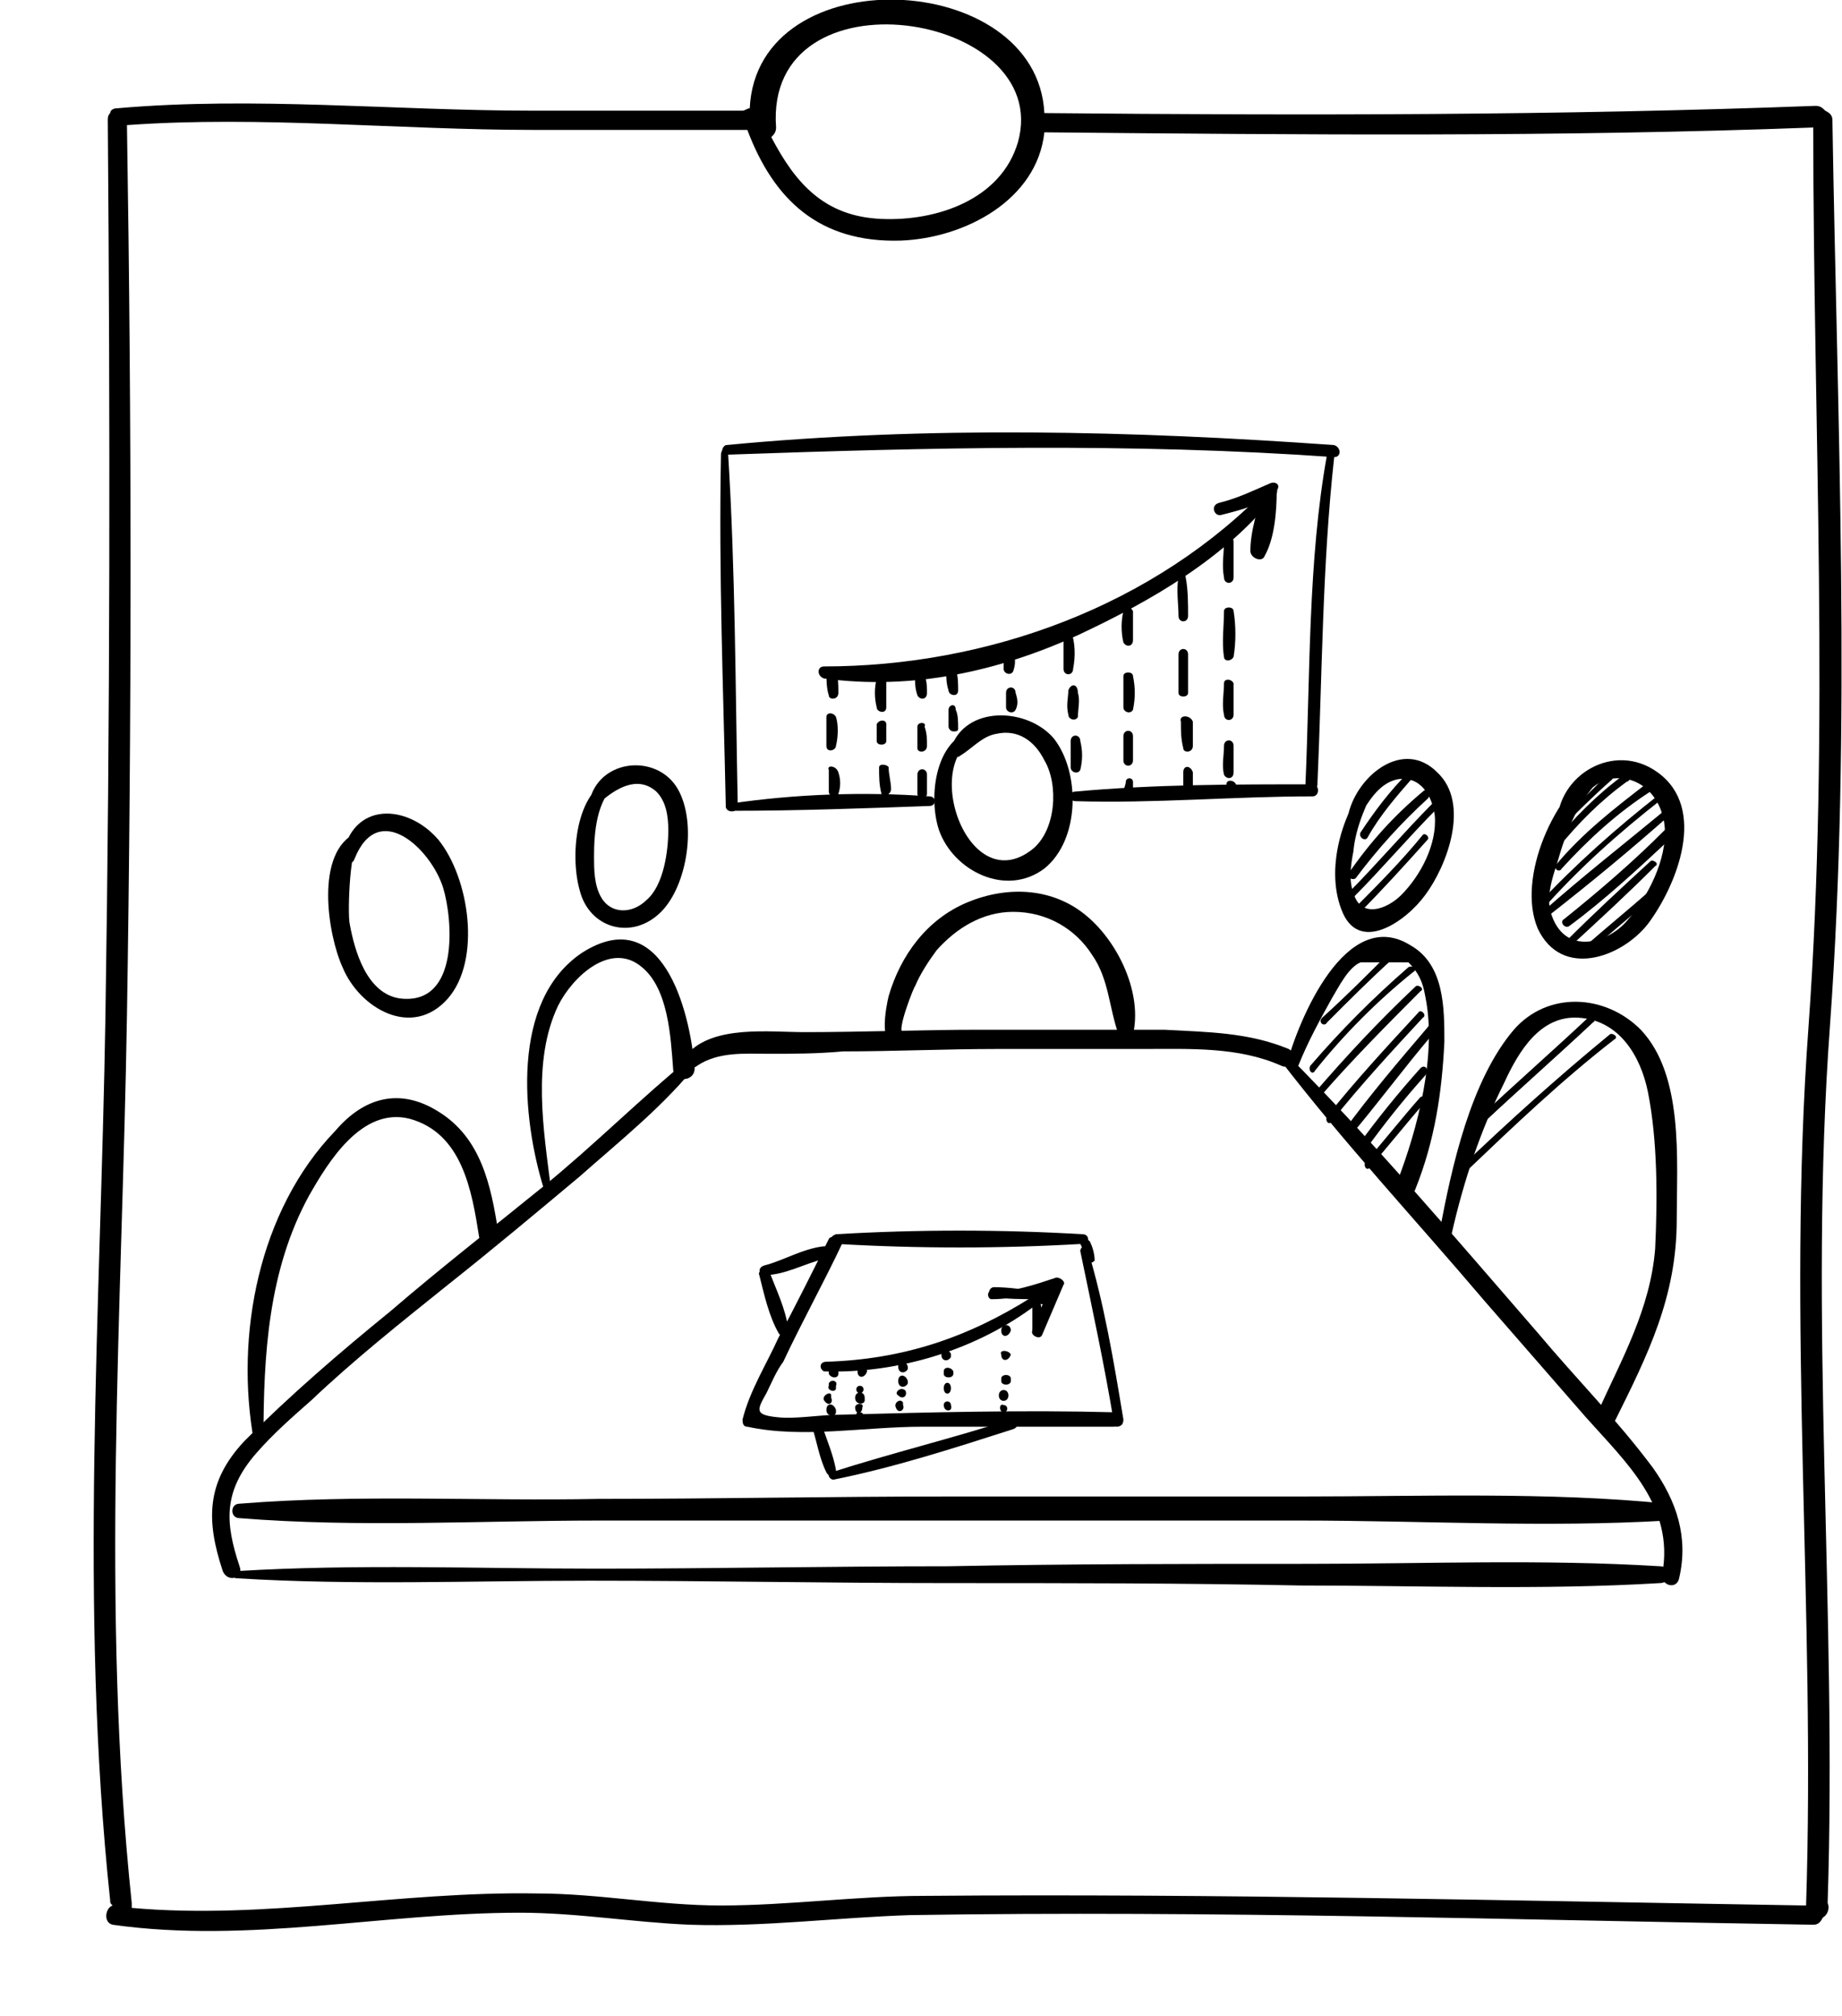 <svg width="127" height="139" viewBox="0 0 127 139" fill="none" xmlns="http://www.w3.org/2000/svg">
<g clip-path="url(#clip0_2039_3937)">
<path d="M126.339 8.294C126.339 7.962 126.174 7.796 125.844 7.63C125.679 7.464 125.514 7.298 125.183 7.298C107.512 7.962 89.841 7.962 72.005 7.796C71.51 -2.156 52.187 -2.986 51.692 7.464C51.527 7.464 51.361 7.63 51.196 7.63C46.407 7.63 41.453 7.63 36.663 7.63C27.25 7.63 17.506 6.635 8.092 7.464C7.762 7.464 7.597 7.63 7.597 7.796C7.432 7.962 7.432 8.128 7.432 8.294C7.597 28.862 7.597 49.43 7.267 70.164C6.936 90.4 5.45 110.802 7.597 131.038C7.597 131.204 7.597 131.204 7.762 131.37C7.267 131.536 7.101 132.531 7.762 132.697C17.175 134.024 26.424 131.868 35.837 131.868C39.801 131.868 43.599 132.531 47.563 132.697C52.683 132.863 57.637 132.199 62.757 132.033C83.566 131.702 104.374 132.365 125.018 132.697C125.348 132.697 125.514 132.531 125.679 132.199C126.009 132.033 126.174 131.536 126.009 131.204C126.67 110.968 124.688 90.897 126.174 70.661C127.661 50.093 126.67 29.027 126.339 8.294ZM70.189 9.786C69.032 13.767 64.573 15.26 60.775 15.094C56.811 14.928 54.83 12.606 53.178 9.455C53.343 9.289 53.508 9.123 53.508 8.791C52.683 -2.322 72.666 0.829 70.189 9.786ZM63.748 130.707C59.123 130.707 54.334 131.37 49.71 131.37C45.416 131.37 41.287 130.541 36.993 130.541C27.58 130.375 18.332 132.365 9.083 131.536C9.083 131.37 9.083 131.37 9.083 131.204C6.936 110.802 8.423 90.4 8.753 69.998C9.083 49.596 9.083 29.193 8.753 8.625C18.001 7.962 27.415 8.957 36.828 8.957C41.783 8.957 46.572 8.957 51.527 8.957C53.343 13.767 56.481 16.753 62.096 16.587C66.555 16.421 71.51 13.767 72.005 9.123C89.676 9.289 107.347 9.455 125.018 8.791C125.018 29.359 126.174 50.259 124.688 70.827C123.202 91.063 125.183 111.134 124.523 131.37C104.209 131.038 84.061 130.541 63.748 130.707Z" fill="black"/>
<path d="M97.108 53.245C95.787 54.572 94.796 55.899 93.805 57.391C93.64 57.723 94.135 58.055 94.3 57.723C95.126 56.23 96.282 54.903 97.438 53.576C97.769 53.41 97.438 53.079 97.108 53.245Z" fill="black"/>
<path d="M98.099 54.572C96.117 56.23 94.466 58.055 92.979 60.211C92.814 60.543 93.309 60.709 93.475 60.543C94.961 58.553 96.612 56.728 98.429 55.069C98.759 54.738 98.429 54.24 98.099 54.572Z" fill="black"/>
<path d="M98.759 55.401C96.778 57.392 94.961 59.548 92.979 61.538C92.814 61.87 93.144 62.202 93.309 61.87C95.291 59.88 97.108 57.723 99.09 55.733C99.42 55.567 98.924 55.235 98.759 55.401Z" fill="black"/>
<path d="M98.099 57.557C96.612 59.382 94.961 61.041 93.309 62.699C92.979 63.031 93.475 63.363 93.64 63.031C95.291 61.372 96.943 59.548 98.429 57.889C98.594 57.723 98.264 57.391 98.099 57.557Z" fill="black"/>
<path d="M95.787 65.685C94.3 67.178 92.814 68.671 91.162 70.163C90.832 70.495 91.328 70.827 91.493 70.495C92.979 69.002 94.466 67.51 96.117 66.017C96.447 65.851 95.952 65.519 95.787 65.685Z" fill="black"/>
<path d="M97.108 66.68C94.631 68.837 92.484 70.993 90.337 73.481C90.172 73.813 90.502 74.144 90.667 73.813C92.649 71.325 94.961 69.002 97.438 67.012C97.769 66.846 97.438 66.514 97.108 66.68Z" fill="black"/>
<path d="M97.603 68.007C95.126 70.329 92.814 72.817 90.667 75.306C90.502 75.637 90.832 75.969 90.997 75.637C93.144 73.149 95.622 70.661 97.934 68.339C98.264 68.173 97.769 67.841 97.603 68.007Z" fill="black"/>
<path d="M97.769 69.832C95.622 72.154 93.475 74.476 91.493 76.964C91.328 77.296 91.658 77.628 91.823 77.296C93.805 74.808 95.952 72.486 98.099 70.164C98.429 69.998 97.934 69.5 97.769 69.832Z" fill="black"/>
<path d="M98.429 70.827C96.447 73.149 94.466 75.471 92.649 77.96C92.484 78.291 92.649 78.623 92.979 78.457C93.144 78.291 93.309 78.291 93.475 78.125C93.805 77.96 93.475 77.462 93.144 77.628C92.979 77.794 92.814 77.794 92.649 77.96C92.814 78.125 92.814 78.291 92.979 78.457C94.961 76.135 96.778 73.647 98.759 71.325C98.925 70.827 98.594 70.495 98.429 70.827Z" fill="black"/>
<path d="M97.934 73.647C96.447 75.306 94.961 77.13 93.64 78.955C93.475 79.287 93.97 79.452 94.135 79.287C95.456 77.462 96.778 75.803 98.264 74.144C98.594 73.813 98.264 73.315 97.934 73.647Z" fill="black"/>
<path d="M97.934 75.637C96.612 77.13 95.456 78.623 94.135 80.116C93.97 80.448 94.3 80.779 94.466 80.448C95.787 78.955 96.943 77.462 98.264 75.969C98.594 75.803 98.264 75.471 97.934 75.637Z" fill="black"/>
<path d="M110.815 53.411C109.659 54.572 108.503 55.733 107.182 56.894C106.852 57.226 107.347 57.557 107.512 57.226C108.668 56.065 109.824 54.903 111.146 53.742C111.311 53.576 110.98 53.245 110.815 53.411Z" fill="black"/>
<path d="M111.971 53.411C110.155 54.738 108.503 56.396 107.017 58.221C106.852 58.553 107.182 58.884 107.347 58.553C108.834 56.728 110.32 55.235 112.137 53.908C112.632 53.742 112.302 53.245 111.971 53.411Z" fill="black"/>
<path d="M113.458 54.074C111.311 55.733 109.164 57.391 107.347 59.548C107.017 59.88 107.512 60.211 107.677 59.88C109.494 57.889 111.476 56.065 113.788 54.572C113.953 54.24 113.788 53.742 113.458 54.074Z" fill="black"/>
<path d="M114.449 54.738C111.476 57.06 108.668 59.548 106.026 62.368C105.861 62.699 106.191 63.031 106.356 62.699C108.834 59.88 111.641 57.392 114.614 55.069C114.944 55.069 114.779 54.572 114.449 54.738Z" fill="black"/>
<path d="M114.944 56.562C115.109 56.396 115.274 56.396 115.274 56.23C115.109 56.064 115.109 55.899 114.944 55.733C112.137 58.055 109.164 60.377 106.356 62.865C106.026 63.031 106.521 63.529 106.687 63.197C109.659 60.875 112.467 58.553 115.274 56.064C115.44 55.899 115.274 55.401 114.944 55.567C114.779 55.733 114.614 55.733 114.614 55.899C114.449 56.23 114.779 56.728 114.944 56.562Z" fill="black"/>
<path d="M114.779 57.226C112.632 59.382 110.32 61.372 107.843 63.363C107.512 63.529 107.843 64.026 108.173 63.861C110.65 62.036 112.962 59.88 115.274 57.723C115.44 57.392 114.944 57.06 114.779 57.226Z" fill="black"/>
<path d="M113.788 59.382C111.806 61.206 109.824 63.031 108.008 64.856C107.677 65.022 108.173 65.519 108.338 65.187C110.32 63.363 112.302 61.538 114.118 59.714C114.449 59.548 113.953 59.216 113.788 59.382Z" fill="black"/>
<path d="M113.788 61.372C112.302 62.699 110.65 64.026 109.164 65.353C108.834 65.519 109.329 66.017 109.494 65.685C110.98 64.358 112.632 63.031 114.118 61.704C114.449 61.538 113.953 61.041 113.788 61.372Z" fill="black"/>
<path d="M109.494 70.163C107.017 72.486 104.374 74.808 101.897 77.13C101.567 77.296 102.062 77.794 102.228 77.462C104.705 75.14 107.347 72.817 109.824 70.495C110.155 70.329 109.659 69.998 109.494 70.163Z" fill="black"/>
<path d="M110.98 71.325C107.347 74.31 104.044 77.296 100.741 80.448C100.411 80.779 100.906 81.111 101.071 80.779C104.374 77.628 107.677 74.476 111.311 71.656C111.641 71.49 111.146 71.159 110.98 71.325Z" fill="black"/>
<path d="M47.728 72.817C44.26 75.637 40.957 78.955 37.489 81.775C34.021 84.594 30.387 87.414 26.919 90.4C23.451 93.22 19.983 96.205 16.845 99.357C14.203 102.177 14.203 104.831 15.359 108.314C15.689 109.143 16.845 108.812 16.515 107.982C15.524 104.997 15.359 102.84 17.671 100.186C18.827 98.859 20.148 97.698 21.469 96.537C24.442 93.717 27.58 91.229 30.883 88.575C34.021 86.087 36.993 83.599 39.966 81.111C42.774 78.623 45.912 76.135 48.224 73.149C48.554 72.817 48.059 72.652 47.728 72.817Z" fill="black"/>
<path d="M88.19 72.983C92.649 78.789 97.603 84.097 102.393 89.736C104.705 92.39 107.017 95.044 109.329 97.698C112.137 100.85 115.44 103.835 114.614 108.48C114.449 109.309 115.605 109.641 115.77 108.811C116.43 105.992 115.605 103.504 113.953 101.181C111.476 97.864 108.668 95.044 106.026 91.893C100.411 85.424 94.796 78.789 88.685 72.652C88.355 72.32 87.86 72.652 88.19 72.983Z" fill="black"/>
<path d="M16.35 108.812C24.442 109.309 32.535 108.977 40.627 108.977C48.884 108.977 57.142 109.143 65.399 109.143C73.492 109.143 81.584 109.143 89.676 109.309C97.934 109.309 106.191 109.641 114.449 109.143C115.274 109.143 115.274 107.982 114.449 107.982C106.356 107.485 98.264 107.816 90.172 107.816C81.914 107.816 73.657 107.816 65.399 107.982C57.307 107.982 49.215 108.148 41.122 108.148C32.865 108.148 24.607 107.816 16.35 108.314C15.854 108.148 15.854 108.812 16.35 108.812Z" fill="black"/>
<path d="M114.944 103.669C106.687 102.84 98.099 103.172 89.676 103.172C81.584 103.172 73.492 103.172 65.399 103.172C57.307 103.172 49.215 103.338 41.287 103.338C33.03 103.504 24.772 103.006 16.515 103.669C15.854 103.669 15.854 104.665 16.515 104.665C24.772 105.328 33.03 104.831 41.287 104.831C49.38 104.831 57.472 104.831 65.399 104.831C73.492 104.831 81.584 104.831 89.676 104.831C98.099 104.831 106.521 105.328 114.944 104.831C115.605 104.665 115.605 103.835 114.944 103.669Z" fill="black"/>
<path d="M48.059 73.481C49.545 72.486 51.361 72.652 53.013 72.652C54.664 72.652 56.316 72.652 58.133 72.486C61.601 72.486 65.234 72.32 68.702 72.32C72.005 72.32 75.473 72.32 78.776 72.32C82.079 72.32 85.382 72.154 88.355 73.481C89.016 73.813 89.511 72.652 88.85 72.32C86.043 71.159 83.235 71.159 80.263 70.993C75.969 70.993 71.84 70.993 67.546 70.993C63.583 70.993 59.454 71.159 55.49 71.159C53.013 71.159 49.215 70.661 47.398 72.652C47.398 73.149 47.728 73.813 48.059 73.481Z" fill="black"/>
<path d="M62.261 71.159C61.766 71.159 63.087 67.841 63.087 68.007C63.417 67.178 64.078 66.183 64.573 65.519C65.895 64.026 67.711 62.865 69.858 62.865C72.17 62.865 74.152 64.026 75.308 65.851C76.464 67.51 76.464 69.5 77.125 71.325C77.29 71.822 78.116 71.822 78.116 71.325C78.776 68.505 77.125 65.022 74.978 63.197C72.666 61.206 69.528 61.041 66.72 62.202C63.913 63.363 62.096 65.851 61.27 68.671C61.105 69.334 60.445 72.652 62.096 71.656C62.592 71.656 62.426 71.159 62.261 71.159Z" fill="black"/>
<path d="M68.042 50.259C64.573 50.093 63.913 54.737 64.739 57.226C65.73 60.045 69.363 61.87 72.005 59.88C74.482 57.889 74.482 53.245 72.666 50.922C70.849 48.766 66.555 48.6 65.564 51.586C65.399 51.918 65.895 52.415 66.225 52.084C67.051 51.586 67.711 50.757 68.702 50.591C70.189 50.259 71.345 51.088 72.005 52.415C72.996 54.074 72.831 57.226 71.179 58.553C66.555 62.202 63.087 51.586 68.042 50.591C68.537 50.922 68.372 50.259 68.042 50.259Z" fill="black"/>
<path d="M42.278 53.576C39.636 54.572 39.306 59.05 39.966 61.372C40.627 64.026 43.599 64.856 45.581 62.865C47.398 61.041 48.059 56.728 46.737 54.406C45.416 52.084 41.783 52.249 40.792 54.737C40.627 55.235 41.287 55.401 41.453 55.235C42.443 54.406 43.93 53.41 45.251 54.572C45.912 55.235 46.077 56.23 46.077 57.225C46.077 58.718 45.746 61.041 44.59 62.036C43.599 63.031 42.113 63.031 41.453 61.87C40.957 61.041 40.957 59.88 40.957 59.05C40.957 57.391 41.122 55.235 42.443 54.074C42.774 53.908 42.443 53.41 42.278 53.576Z" fill="black"/>
<path d="M37.984 81.94C37.489 77.96 36.663 73.149 38.48 69.334C39.471 67.344 42.113 64.856 44.26 66.68C46.077 68.173 46.242 71.49 46.407 73.647C46.407 74.642 47.893 74.642 47.893 73.647C47.563 69.5 45.581 62.202 40.131 65.685C35.177 69.002 36.003 77.13 37.489 81.94C37.324 82.438 37.984 82.438 37.984 81.94Z" fill="black"/>
<path d="M25.103 57.557C25.103 57.557 24.938 57.557 25.103 57.557C24.772 57.392 24.772 57.392 24.607 57.392C21.635 58.718 22.625 64.524 23.616 66.68C24.772 69.5 28.406 71.656 30.883 68.837C33.195 66.183 32.369 60.543 30.222 57.889C28.075 55.401 24.277 55.235 23.616 59.05C23.616 59.548 24.277 59.714 24.442 59.216C26.094 55.069 29.727 58.553 30.553 61.207C31.213 63.363 31.709 69.334 27.58 68.837C25.268 68.505 24.442 65.519 24.112 63.695C23.947 63.031 24.112 57.557 24.938 58.055C24.938 58.221 25.433 57.889 25.103 57.557Z" fill="black"/>
<path d="M18.166 99.191C18.166 93.386 18.497 87.58 21.304 82.438C22.625 80.116 24.938 76.301 28.241 77.13C31.874 78.125 32.534 82.106 33.03 85.258C33.195 86.087 34.516 85.755 34.351 84.926C33.856 81.775 33.195 78.457 30.222 76.633C27.58 74.974 25.103 75.637 23.121 77.96C17.836 83.433 16.185 92.059 17.506 99.357C17.506 99.523 18.166 99.523 18.166 99.191Z" fill="black"/>
<path d="M94.796 53.245C92.649 55.567 91.328 59.714 92.484 62.699C93.64 65.851 96.943 63.529 98.264 61.704C99.75 59.714 101.402 55.401 99.09 53.245C96.778 50.922 93.64 53.411 92.979 56.065C92.814 56.562 93.475 56.728 93.64 56.396C94.3 55.401 94.961 54.074 96.282 53.742C97.934 53.411 98.759 54.903 98.924 56.23C99.09 58.221 97.934 60.377 96.612 61.704C95.621 62.699 93.805 63.363 93.309 61.538C92.979 60.709 93.144 59.548 93.309 58.718C93.475 56.894 94.3 55.235 95.126 53.577C95.456 53.245 95.126 52.913 94.796 53.245Z" fill="black"/>
<path d="M89.511 73.481C90.172 71.822 90.997 70.329 91.823 68.837C92.319 68.007 92.979 66.68 93.805 66.349C94.961 66.349 95.952 66.349 97.108 66.349C97.769 67.012 98.099 67.675 98.264 68.671C99.09 72.652 97.769 77.794 96.282 81.609C95.952 82.438 97.273 82.936 97.603 81.94C98.925 78.623 99.42 75.305 99.585 71.822C99.585 69.5 99.585 66.514 97.273 65.187C92.814 62.368 89.511 70.329 88.685 73.481C88.685 73.647 89.346 73.979 89.511 73.481Z" fill="black"/>
<path d="M110.32 52.747C107.182 54.572 104.54 60.543 106.026 64.026C107.677 67.51 111.806 66.017 113.623 63.694C115.605 61.041 117.752 55.733 114.283 53.245C111.311 51.088 107.347 53.41 107.347 56.894C107.347 57.391 108.008 57.557 108.173 57.06C108.668 55.567 109.329 54.24 110.815 53.742C112.962 53.245 114.614 54.903 114.779 57.06C114.944 59.216 113.623 61.87 112.137 63.529C110.815 65.022 108.008 65.851 107.017 63.197C106.521 62.036 107.017 60.543 107.347 59.548C108.008 57.226 108.834 55.069 110.65 53.41C110.98 53.079 110.65 52.581 110.32 52.747Z" fill="black"/>
<path d="M100.081 85.092C100.906 81.443 102.062 77.96 103.714 74.642C104.705 72.486 106.191 69.998 108.834 70.164C111.641 70.329 113.127 72.817 113.623 75.306C114.283 78.623 114.283 82.604 114.118 86.087C113.788 90.234 111.806 93.717 110.155 97.367C109.824 98.196 110.98 98.859 111.311 98.03C113.623 93.386 115.605 89.405 115.605 84.097C115.605 79.95 116.1 74.144 113.127 70.993C110.65 68.505 106.687 68.339 104.375 70.993C101.402 74.476 100.081 80.448 99.255 84.926C99.09 85.424 99.915 85.755 100.081 85.092Z" fill="black"/>
<path d="M57.142 85.424C55.986 87.746 54.83 90.068 53.674 92.224C52.848 94.049 51.692 95.874 51.196 97.864C51.196 98.03 51.196 98.362 51.527 98.362C55.325 99.191 59.619 98.362 63.583 98.362C68.042 98.362 72.501 98.362 76.794 98.362C77.455 98.362 77.455 97.366 76.794 97.366C70.519 97.201 64.243 97.366 57.968 97.532C56.481 97.532 54.83 97.864 53.508 97.698C52.022 97.532 52.187 97.201 52.848 96.039C53.178 95.376 53.508 94.547 54.004 93.883C55.325 91.063 56.811 88.409 58.133 85.59C57.968 85.424 57.307 85.092 57.142 85.424Z" fill="black"/>
<path d="M74.482 86.253C75.308 90.234 76.134 94.049 76.794 98.03C76.96 97.864 77.125 97.698 77.125 97.532C76.96 97.532 76.629 97.532 76.464 97.532C76.134 97.532 75.969 98.196 76.299 98.196C76.464 98.196 76.629 98.196 76.96 98.362C77.29 98.362 77.455 98.196 77.455 97.864C76.794 93.883 76.134 89.902 74.978 86.087C74.978 85.755 74.482 85.921 74.482 86.253Z" fill="black"/>
<path d="M57.637 85.755C63.252 86.087 69.032 86.087 74.648 85.755C75.143 85.755 75.143 85.092 74.648 85.092C69.032 84.76 63.252 84.76 57.637 85.092C57.142 85.258 57.142 85.755 57.637 85.755Z" fill="black"/>
<path d="M74.482 85.755C74.648 86.087 74.813 86.419 74.813 86.916C74.813 87.248 75.308 87.082 75.473 86.916C75.473 86.419 75.308 85.921 75.143 85.59C74.648 85.092 74.317 85.424 74.482 85.755Z" fill="black"/>
<path d="M56.811 94.547C61.931 94.713 67.381 93.054 71.51 89.902C71.84 89.736 71.51 89.239 71.179 89.405C66.72 92.224 62.261 93.717 56.977 93.883C56.481 93.883 56.481 94.381 56.811 94.547Z" fill="black"/>
<path d="M68.372 89.57C70.023 89.57 71.51 89.073 72.996 88.741C72.831 88.575 72.666 88.409 72.666 88.243C72.17 89.405 71.51 90.566 71.179 91.727C71.014 92.058 71.675 92.39 71.84 92.058C72.335 90.897 72.831 89.736 73.326 88.575C73.492 88.409 73.161 88.078 72.831 88.078C71.345 88.575 69.858 89.073 68.372 89.073C68.042 88.907 68.042 89.57 68.372 89.57Z" fill="black"/>
<path d="M71.179 89.405C71.179 90.234 71.179 90.897 71.179 91.727C71.179 92.058 71.84 92.224 71.84 91.727C71.84 90.897 71.84 90.234 71.675 89.405C71.84 88.907 71.179 88.907 71.179 89.405Z" fill="black"/>
<path d="M71.675 89.073C70.684 88.907 69.528 88.741 68.537 88.741C68.207 88.741 68.042 89.239 68.372 89.405C69.363 89.57 70.519 89.57 71.675 89.57C72.005 89.57 72.005 89.073 71.675 89.073Z" fill="black"/>
<path d="M72.005 88.575C71.84 88.907 71.675 89.239 71.675 89.57C71.675 89.736 71.84 89.902 72.005 89.902C72.17 89.902 72.335 89.902 72.335 89.736C72.501 89.404 72.501 89.239 72.501 88.907C72.501 88.575 72.005 88.409 71.84 88.741C71.675 88.907 71.51 89.239 71.51 89.57C71.51 89.902 72.005 90.068 72.17 89.736C72.17 89.57 72.335 89.404 72.335 89.239C72.17 89.239 72.005 89.073 71.675 89.073C71.675 89.404 71.675 89.57 71.51 89.736C71.675 89.736 71.84 89.736 72.17 89.736C72.17 89.404 72.335 89.239 72.335 89.073C72.831 88.575 72.335 88.243 72.005 88.575Z" fill="black"/>
<path d="M57.142 94.547C57.142 94.713 57.142 94.713 57.142 94.713C57.307 95.044 57.802 95.044 57.802 94.713C57.802 94.547 57.802 94.547 57.802 94.381C57.637 94.049 56.977 94.215 57.142 94.547Z" fill="black"/>
<path d="M57.142 95.376V95.542C56.977 95.874 57.637 96.039 57.637 95.708V95.542C57.802 95.21 57.307 95.044 57.142 95.376Z" fill="black"/>
<path d="M56.811 96.537C56.977 96.537 56.977 96.537 56.811 96.537C57.142 97.035 57.472 96.703 57.307 96.371V96.205C57.307 95.874 56.646 96.205 56.811 96.537Z" fill="black"/>
<path d="M56.977 97.201C56.977 97.698 57.637 97.698 57.637 97.366C57.637 97.366 57.637 97.366 57.637 97.201C57.472 96.703 56.977 96.703 56.977 97.201Z" fill="black"/>
<path d="M59.123 94.547C59.123 95.044 59.619 95.044 59.784 94.547C59.784 94.215 59.123 94.215 59.123 94.547Z" fill="black"/>
<path d="M59.289 96.04C59.619 96.04 59.619 95.542 59.289 95.542C58.958 95.542 58.958 96.04 59.289 96.04Z" fill="black"/>
<path d="M58.958 96.371C58.958 96.869 59.619 96.869 59.619 96.537C59.619 96.537 59.619 96.537 59.619 96.371C59.619 95.874 58.958 95.874 58.958 96.371Z" fill="black"/>
<path d="M58.958 97.035C58.958 97.532 59.454 97.532 59.454 97.035C59.619 96.703 58.958 96.703 58.958 97.035Z" fill="black"/>
<path d="M59.289 97.864C59.619 97.864 59.619 97.367 59.289 97.367C58.958 97.201 58.958 97.864 59.289 97.864Z" fill="black"/>
<path d="M61.931 94.215C61.931 94.713 62.426 94.713 62.592 94.381C62.592 94.381 62.592 94.381 62.592 94.215C62.426 93.717 61.931 93.717 61.931 94.215Z" fill="black"/>
<path d="M61.931 95.21C61.931 95.708 62.426 95.708 62.592 95.376C62.592 95.376 62.592 95.376 62.592 95.21C62.426 94.713 61.931 94.713 61.931 95.21Z" fill="black"/>
<path d="M61.931 96.205C62.261 96.537 62.592 96.205 62.426 95.874C62.096 95.542 61.601 96.039 61.931 96.205Z" fill="black"/>
<path d="M61.766 97.035C61.931 97.532 62.426 97.201 62.261 96.869C62.261 96.869 62.261 96.869 62.261 96.703C62.096 96.371 61.601 96.703 61.766 97.035Z" fill="black"/>
<path d="M64.904 93.385C64.904 93.883 65.399 93.883 65.564 93.551C65.564 93.551 65.564 93.551 65.564 93.385C65.564 93.054 64.904 93.054 64.904 93.385Z" fill="black"/>
<path d="M65.069 94.547V94.713C65.069 95.044 65.73 95.044 65.73 94.713V94.547C65.564 94.215 65.069 94.215 65.069 94.547Z" fill="black"/>
<path d="M65.069 95.708C65.069 96.205 65.564 96.205 65.564 95.708C65.564 95.21 65.069 95.21 65.069 95.708Z" fill="black"/>
<path d="M65.069 96.869C65.069 97.366 65.73 97.366 65.564 96.869C65.564 96.537 65.069 96.537 65.069 96.869Z" fill="black"/>
<path d="M69.032 91.727C69.032 92.225 69.528 92.225 69.693 91.727C69.693 91.229 69.032 91.229 69.032 91.727Z" fill="black"/>
<path d="M69.032 93.385C69.032 93.385 69.032 93.551 69.032 93.385C69.032 93.883 69.528 93.883 69.693 93.385C69.528 93.054 68.867 93.054 69.032 93.385Z" fill="black"/>
<path d="M69.032 95.044V95.21C69.032 95.542 69.693 95.542 69.693 95.21V95.044C69.693 94.713 69.032 94.713 69.032 95.044Z" fill="black"/>
<path d="M68.867 96.205C68.867 96.703 69.528 96.703 69.528 96.205C69.528 95.708 68.867 95.708 68.867 96.205Z" fill="black"/>
<path d="M69.198 97.366C69.528 97.366 69.528 96.869 69.198 96.869C68.867 96.703 68.867 97.366 69.198 97.366Z" fill="black"/>
<path d="M52.352 87.912C52.683 89.239 53.013 90.731 53.674 91.893C53.839 92.224 54.334 92.058 54.334 91.561C54.169 90.234 53.508 88.907 53.013 87.58C52.848 87.414 52.187 87.58 52.352 87.912Z" fill="black"/>
<path d="M52.683 87.912C54.169 87.912 55.49 87.082 56.977 86.751C57.472 86.585 57.307 85.921 56.811 85.921C55.325 86.087 54.004 86.916 52.683 87.248C52.187 87.414 52.352 87.912 52.683 87.912Z" fill="black"/>
<path d="M55.986 98.362C56.316 99.357 56.481 100.518 56.977 101.513C57.142 101.845 57.637 101.845 57.637 101.347C57.472 100.352 56.977 99.191 56.646 98.196C56.481 97.864 55.986 98.03 55.986 98.362Z" fill="black"/>
<path d="M57.472 102.011C61.601 101.181 65.73 99.855 69.858 98.528C70.354 98.362 70.189 97.698 69.693 97.864C65.564 99.191 61.436 100.186 57.307 101.513C56.977 101.513 57.142 102.011 57.472 102.011Z" fill="black"/>
<path d="M49.71 31.35C49.545 39.477 49.875 47.605 50.04 55.567C50.04 56.064 50.866 56.064 50.866 55.567C50.701 47.439 50.701 39.312 50.205 31.35C50.205 30.852 49.71 30.852 49.71 31.35Z" fill="black"/>
<path d="M91.493 31.35C90.172 38.648 90.337 46.61 90.007 54.074C90.007 54.572 90.832 54.572 90.832 54.074C91.162 46.61 91.162 38.98 91.988 31.516C92.153 31.018 91.658 31.018 91.493 31.35Z" fill="black"/>
<path d="M50.04 31.35C64.078 30.852 77.951 30.52 91.988 31.516C92.484 31.516 92.484 30.852 91.988 30.686C78.116 29.691 63.913 29.359 50.04 30.686C49.71 30.852 49.71 31.35 50.04 31.35Z" fill="black"/>
<path d="M50.371 55.899C54.995 55.899 59.454 55.733 64.078 55.567C64.573 55.567 64.573 54.903 64.078 54.903C59.619 54.572 54.83 54.738 50.371 55.401C49.875 55.401 50.04 55.899 50.371 55.899Z" fill="black"/>
<path d="M74.152 55.235C79.602 55.401 85.052 54.904 90.502 54.904C90.997 54.904 90.997 54.074 90.502 54.074C85.052 54.074 79.602 54.074 74.152 54.572C73.657 54.572 73.657 55.235 74.152 55.235Z" fill="black"/>
<path d="M87.529 33.506C79.602 41.8 68.042 45.946 56.811 45.946C56.316 45.946 56.316 46.61 56.811 46.776C62.922 47.605 68.867 46.278 74.317 43.79C79.272 41.468 84.556 38.482 88.025 34.004C88.19 33.672 87.694 33.34 87.529 33.506Z" fill="black"/>
<path d="M87.529 33.34C86.373 33.838 85.382 34.335 84.061 34.667C83.4 34.833 83.731 35.662 84.226 35.496C85.547 35.165 86.704 34.833 87.859 34.169C87.694 34.004 87.364 33.838 87.199 33.672C86.704 34.999 86.208 36.658 86.208 37.984C86.208 38.482 87.034 38.814 87.199 38.316C87.859 37.155 88.025 35.331 88.025 33.838C88.355 33.34 87.859 33.174 87.529 33.34C86.538 34.004 85.382 34.335 84.061 34.667C84.061 34.999 84.226 35.331 84.226 35.496C85.547 35.165 86.869 34.667 87.694 33.838C88.19 33.506 87.859 33.174 87.529 33.34Z" fill="black"/>
<path d="M56.977 46.278C56.977 46.776 56.977 47.439 57.142 47.937C57.142 48.269 57.802 48.269 57.802 47.771C57.802 47.273 57.802 46.61 57.637 46.278C57.472 45.946 56.977 45.946 56.977 46.278Z" fill="black"/>
<path d="M56.977 49.43C56.977 50.093 56.977 50.757 56.977 51.42C56.977 51.918 57.637 51.752 57.637 51.42C57.802 50.757 57.802 49.927 57.637 49.43C57.472 49.098 56.977 49.098 56.977 49.43Z" fill="black"/>
<path d="M57.142 53.079C57.142 53.577 57.142 54.074 57.142 54.572C57.142 54.903 57.637 55.069 57.802 54.738C57.968 54.24 57.968 53.742 57.802 53.245C57.637 52.747 56.977 52.747 57.142 53.079Z" fill="black"/>
<path d="M60.445 46.776C60.28 47.439 60.28 48.103 60.445 48.766C60.445 49.098 61.105 49.264 61.105 48.766C61.105 48.103 61.105 47.439 61.105 46.776C61.105 46.444 60.445 46.444 60.445 46.776Z" fill="black"/>
<path d="M60.445 49.927C60.445 50.259 60.445 50.757 60.445 51.088C60.445 51.42 61.105 51.42 61.105 51.088C61.105 50.757 61.105 50.259 61.105 49.927C61.105 49.596 60.61 49.596 60.445 49.927Z" fill="black"/>
<path d="M60.61 52.913C60.61 53.577 60.61 54.074 60.775 54.738C60.94 55.069 61.436 54.737 61.436 54.406C61.436 53.908 61.27 53.411 61.27 52.913C61.27 52.747 60.61 52.581 60.61 52.913Z" fill="black"/>
<path d="M73.326 43.624C73.326 44.453 73.326 45.283 73.326 46.112C73.326 46.61 73.987 46.61 73.987 46.112C74.152 45.283 74.152 44.288 73.822 43.458C73.987 43.292 73.492 43.292 73.326 43.624Z" fill="black"/>
<path d="M73.657 47.605C73.657 48.103 73.492 48.6 73.657 49.264C73.657 49.596 74.152 49.761 74.317 49.43C74.317 48.932 74.482 48.269 74.317 47.771C74.317 47.108 73.822 47.108 73.657 47.605Z" fill="black"/>
<path d="M73.822 51.088C73.822 51.752 73.822 52.249 73.822 52.913C73.822 53.245 74.317 53.411 74.482 53.079C74.648 52.415 74.648 51.752 74.482 51.088C74.482 50.591 73.822 50.591 73.822 51.088Z" fill="black"/>
<path d="M77.455 42.131C77.29 42.795 77.29 43.624 77.455 44.288C77.62 44.619 78.116 44.619 78.116 44.122C78.116 43.458 78.116 42.795 78.116 42.131C77.951 41.8 77.455 41.634 77.455 42.131Z" fill="black"/>
<path d="M77.455 46.61C77.455 47.273 77.455 48.103 77.455 48.766C77.455 49.098 77.951 49.264 78.116 48.932C78.281 48.103 78.281 47.439 78.116 46.61C78.116 46.278 77.455 46.278 77.455 46.61Z" fill="black"/>
<path d="M77.455 50.757C77.455 51.254 77.455 51.918 77.455 52.415C77.455 52.913 78.116 52.913 78.116 52.415C78.116 51.918 78.116 51.254 78.116 50.757C78.116 50.259 77.455 50.259 77.455 50.757Z" fill="black"/>
<path d="M77.62 53.908C77.62 54.074 77.455 54.406 77.455 54.738C77.455 55.069 77.951 55.235 78.116 54.738C78.116 54.572 78.116 54.24 78.116 53.908C78.116 53.577 77.62 53.577 77.62 53.908Z" fill="black"/>
<path d="M81.254 39.809C81.088 40.639 81.254 41.634 81.254 42.463C81.254 42.961 81.914 42.961 81.914 42.463C81.914 41.634 81.914 40.639 81.749 39.809C81.749 39.477 81.254 39.477 81.254 39.809Z" fill="black"/>
<path d="M81.254 45.117C81.254 45.946 81.254 46.942 81.254 47.771C81.254 48.103 81.914 48.103 81.914 47.771C81.914 46.942 81.914 45.946 81.914 45.117C81.914 44.619 81.254 44.619 81.254 45.117Z" fill="black"/>
<path d="M81.419 49.761C81.419 50.425 81.419 50.922 81.584 51.586C81.584 51.918 82.244 51.918 82.244 51.42C82.244 50.922 82.244 50.259 82.244 49.761C82.079 49.264 81.254 49.264 81.419 49.761Z" fill="black"/>
<path d="M81.584 53.245C81.584 53.742 81.584 54.074 81.584 54.572C81.584 54.903 82.245 54.903 82.245 54.572C82.245 54.074 82.245 53.742 82.245 53.245C82.079 52.747 81.584 52.747 81.584 53.245Z" fill="black"/>
<path d="M84.391 37.321C84.391 38.15 84.226 38.98 84.391 39.809C84.391 40.307 85.052 40.307 85.052 39.809C85.052 38.98 85.052 38.15 85.052 37.321C85.052 36.989 84.391 36.989 84.391 37.321Z" fill="black"/>
<path d="M84.391 42.131C84.391 43.127 84.226 44.288 84.391 45.283C84.391 45.615 84.887 45.615 85.052 45.283C85.217 44.288 85.217 43.127 85.052 42.131C85.052 41.8 84.391 41.8 84.391 42.131Z" fill="black"/>
<path d="M84.391 47.107C84.391 47.771 84.226 48.6 84.391 49.264C84.391 49.761 85.052 49.761 85.052 49.264C85.052 48.6 85.052 47.771 85.052 47.107C84.887 46.776 84.391 46.776 84.391 47.107Z" fill="black"/>
<path d="M84.391 51.42C84.391 52.084 84.226 52.747 84.391 53.41C84.556 53.742 85.052 53.742 85.052 53.245C85.052 52.581 85.052 52.084 85.052 51.42C85.052 50.922 84.391 50.922 84.391 51.42Z" fill="black"/>
<path d="M84.556 54.074C84.556 54.24 84.556 54.572 84.556 54.737C84.556 55.069 85.052 55.069 85.217 54.737C85.217 54.572 85.217 54.24 85.217 54.074C85.052 53.742 84.556 53.742 84.556 54.074Z" fill="black"/>
<path d="M69.363 44.785C69.198 45.117 69.198 45.615 69.198 46.112C69.198 46.444 69.693 46.61 69.858 46.278C70.023 45.781 70.023 45.449 69.858 44.951C69.858 44.453 69.363 44.453 69.363 44.785Z" fill="black"/>
<path d="M69.363 47.771C69.363 48.103 69.363 48.434 69.363 48.766C69.363 49.098 69.858 49.264 70.023 48.932C70.189 48.6 70.189 48.269 70.023 47.771C70.023 47.273 69.363 47.273 69.363 47.771Z" fill="black"/>
<path d="M65.234 46.112C65.234 46.61 65.234 47.108 65.399 47.605C65.399 47.937 66.06 48.103 66.06 47.605C66.06 47.108 66.06 46.61 65.895 46.112C65.73 45.615 65.234 45.781 65.234 46.112Z" fill="black"/>
<path d="M65.399 48.932C65.399 49.264 65.399 49.761 65.399 50.093C65.399 50.259 65.564 50.425 65.73 50.425C65.895 50.425 66.06 50.425 66.06 50.259C66.06 49.761 66.06 49.264 65.895 48.932C65.895 48.434 65.399 48.6 65.399 48.932Z" fill="black"/>
<path d="M63.087 46.61C63.087 47.107 63.087 47.439 63.252 47.937C63.417 48.269 63.913 48.269 63.913 47.771C63.913 47.439 63.913 46.942 63.748 46.61C63.748 46.278 63.087 46.112 63.087 46.61Z" fill="black"/>
<path d="M63.252 50.093C63.252 50.591 63.252 51.088 63.252 51.586C63.252 51.918 63.913 51.918 63.913 51.42C63.913 50.922 63.913 50.591 63.748 50.093C63.913 49.761 63.252 49.761 63.252 50.093Z" fill="black"/>
<path d="M63.252 53.411C63.252 53.908 63.252 54.24 63.252 54.737C63.252 55.069 63.913 55.069 63.913 54.737C63.913 54.24 63.913 53.908 63.913 53.411C63.913 52.913 63.252 52.913 63.252 53.411Z" fill="black"/>
</g>
<defs>
<clipPath id="clip0_2039_3937">
<rect width="127" height="139" fill="white"/>
</clipPath>
</defs>
</svg>
